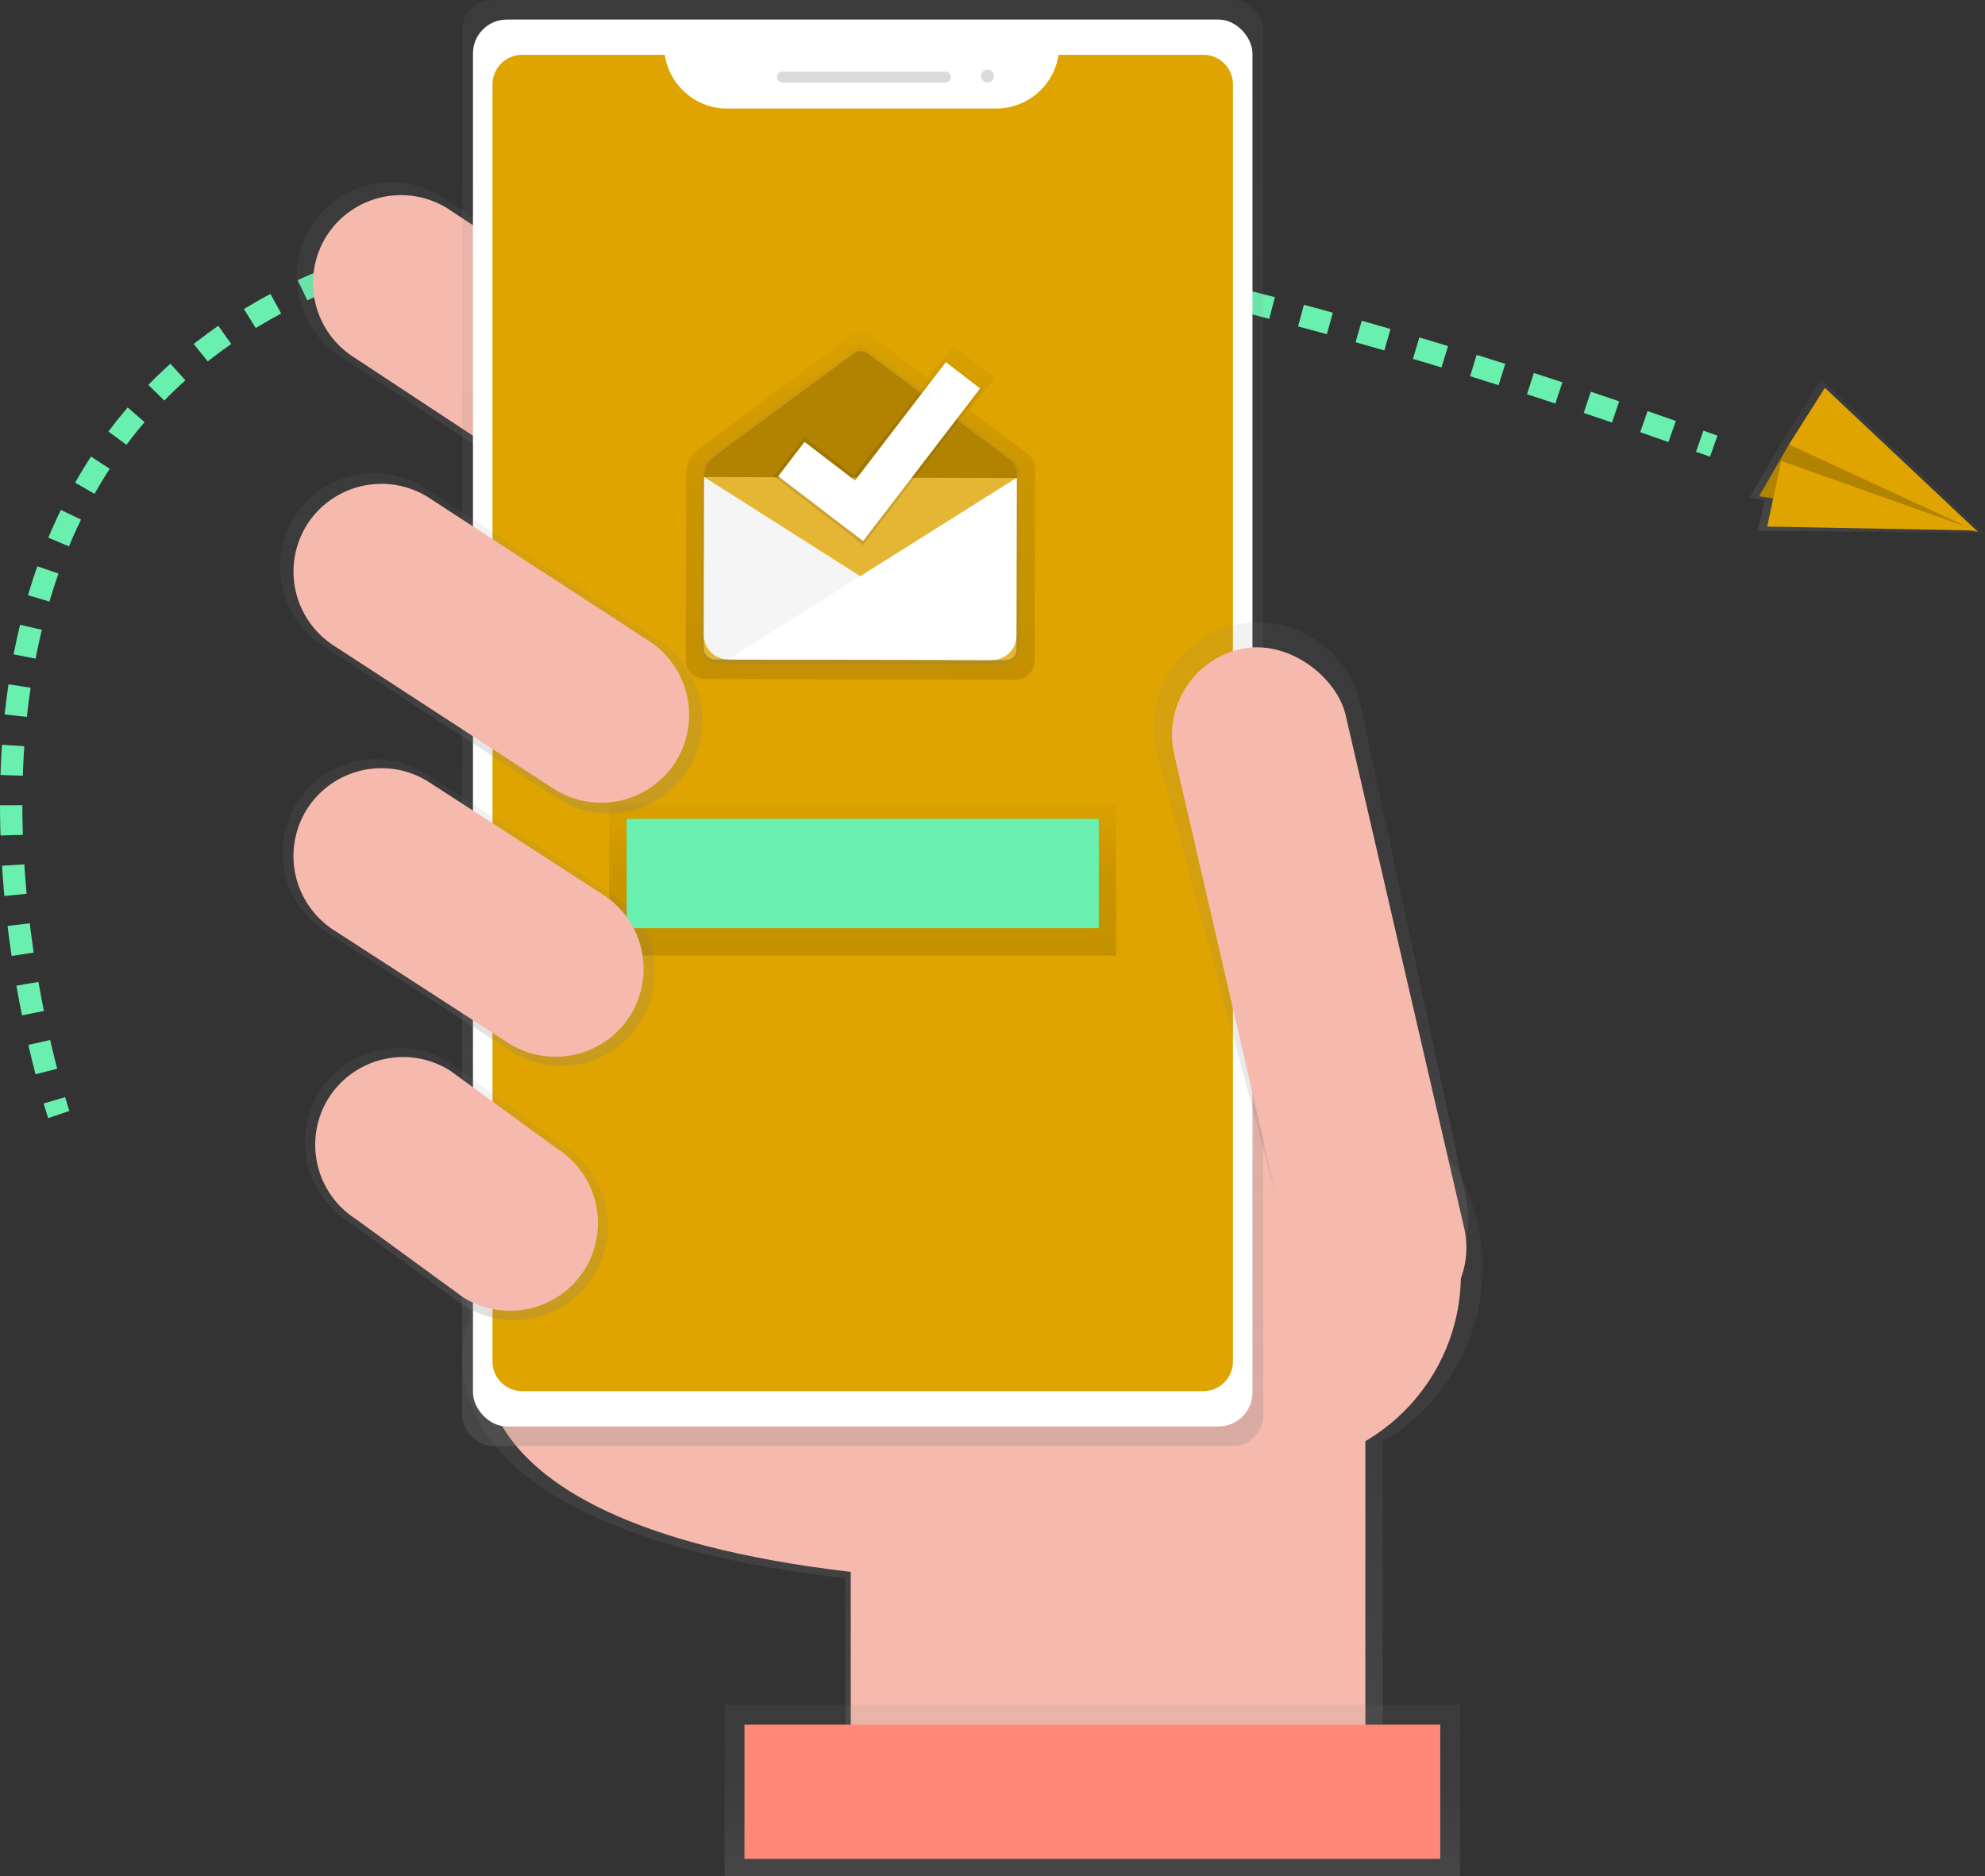<svg id="daa92041-3bd8-464c-9c92-61b3fade74bd" data-name="Layer 1" xmlns="http://www.w3.org/2000/svg" xmlns:xlink="http://www.w3.org/1999/xlink" width="798.82" height="755.15" viewBox="0 0 798.82 755.15"><rect x="0" y="0" width="798.82" height="755.15" fill="#333333" stroke="none"/><defs><linearGradient id="15164562-d11a-4880-a4be-123e1b3db71d" x1="589.65" y1="790.71" x2="589.65" y2="501.48" gradientTransform="translate(0.01 -0.01)" gradientUnits="userSpaceOnUse"><stop offset="0" stop-color="gray" stop-opacity="0.25"/><stop offset="0.54" stop-color="gray" stop-opacity="0.12"/><stop offset="1" stop-color="gray" stop-opacity="0.1"/></linearGradient><linearGradient id="4387c4a6-2b07-43b0-875b-db8294e1d525" x1="411.34" y1="295.04" x2="411.34" y2="145.7" xlink:href="#15164562-d11a-4880-a4be-123e1b3db71d"/><linearGradient id="b3ecf4c1-be91-4dc4-9933-d34be9a535f7" x1="545.52" y1="654.39" x2="545.52" y2="72.43" gradientTransform="translate(-198.33 -72.44)" xlink:href="#15164562-d11a-4880-a4be-123e1b3db71d"/><linearGradient id="a2779652-f4e8-430c-84f8-85803e1803c0" x1="725.88" y1="600.13" x2="725.88" y2="322.86" xlink:href="#15164562-d11a-4880-a4be-123e1b3db71d"/><linearGradient id="21cc8c64-f270-4c0a-a12f-47a949bb1355" x1="637.94" y1="827.57" x2="637.94" y2="758.57" gradientTransform="translate(-198.33 -72.44)" xlink:href="#15164562-d11a-4880-a4be-123e1b3db71d"/><linearGradient id="1cb52d5d-ff8e-4354-9b08-01122ab0b5ee" x1="544.65" y1="346" x2="544.65" y2="205.86" gradientUnits="userSpaceOnUse"><stop offset="0" stop-opacity="0.12"/><stop offset="0.55" stop-opacity="0.09"/><stop offset="1" stop-opacity="0.02"/></linearGradient><linearGradient id="081aff01-d630-4567-81f7-f799dc64c22c" x1="544.65" y1="339.86" x2="544.65" y2="212" gradientTransform="matrix(1, 0, 0, 1, 0, 0)" xlink:href="#15164562-d11a-4880-a4be-123e1b3db71d"/><linearGradient id="53983704-70f1-484c-b4a9-0fefea28f4ed" x1="551.34" y1="291.95" x2="551.34" y2="217.12" gradientTransform="translate(-197.33 -73.75) rotate(0.13)" xlink:href="#1cb52d5d-ff8e-4354-9b08-01122ab0b5ee"/><linearGradient id="07be2ee9-c937-4187-b89e-5aac7e382593" x1="396.05" y1="399.86" x2="396.05" y2="262.83" xlink:href="#15164562-d11a-4880-a4be-123e1b3db71d"/><linearGradient id="41444764-58a6-4e8b-8ef1-42407163ea5e" x1="386.87" y1="501.4" x2="386.87" y2="378" xlink:href="#15164562-d11a-4880-a4be-123e1b3db71d"/><linearGradient id="d5f06af9-7d77-4f55-b81c-ea1018bd06e7" x1="382.07" y1="603.69" x2="382.07" y2="494.16" xlink:href="#15164562-d11a-4880-a4be-123e1b3db71d"/><linearGradient id="a0f95284-1d1b-41ad-8ba2-df33ef14eff8" x1="347.18" y1="384.57" x2="347.18" y2="323.57" xlink:href="#1cb52d5d-ff8e-4354-9b08-01122ab0b5ee"/><linearGradient id="bf099e8a-7ee0-495a-b39d-11459c4d4e21" x1="958.8" y1="334.16" x2="958.8" y2="269.01" gradientTransform="translate(104.71 -563.96) rotate(32.36)" xlink:href="#15164562-d11a-4880-a4be-123e1b3db71d"/></defs><title>mail_2</title><path d="M222,521s-.68-2-1.78-5.72" transform="translate(-198.34 -72.43)" fill="none" stroke="#69f0ae" stroke-miterlimit="10" stroke-width="9"/><path d="M217,503.68C192.69,410.08,116.9-21.3,876.66,248" transform="translate(-198.34 -72.43)" fill="none" stroke="#69f0ae" stroke-miterlimit="10" stroke-width="9" stroke-dasharray="12.04 12.04"/><path d="M882.35,250l5.65,2" transform="translate(-198.34 -72.43)" fill="none" stroke="#69f0ae" stroke-miterlimit="10" stroke-width="9"/><path d="M794.94,582.69a81.21,81.21,0,0,0-161-15.14l-249.59-6.77,2.74,42.88s-35.59,82.12,151.46,104v83H754.79v-138A81.16,81.16,0,0,0,794.94,582.69Z" transform="translate(-198.34 -72.43)" fill="url(#15164562-d11a-4880-a4be-123e1b3db71d)"/><path d="M395.66,605.46s-34.08,78.64,145.05,99.62v79.52H747.8V574L393,564.39Z" transform="translate(-198.34 -72.43)" fill="#f6b9ad"/><path d="M499.16,277.29h0a38.18,38.18,0,0,1-52.5,11.93L335.47,215.95a38.18,38.18,0,0,1-11.93-52.5h0A38.18,38.18,0,0,1,376,151.52l111.19,73.27A38.18,38.18,0,0,1,499.16,277.29Z" transform="translate(-198.34 -72.43)" fill="url(#4387c4a6-2b07-43b0-875b-db8294e1d525)"/><path d="M493,273.28h0a35.49,35.49,0,0,1-48.8,11.09L340.81,216.26a35.49,35.49,0,0,1-11.09-48.8h0a35.49,35.49,0,0,1,48.8-11.09l103.37,68.12A35.49,35.49,0,0,1,493,273.28Z" transform="translate(-198.34 -72.43)" fill="#f6b9ad"/><circle cx="510.14" cy="512.94" r="77.77" fill="#f6b9ad"/><rect x="185.97" width="322.42" height="581.96" rx="12.25" ry="12.25" fill="url(#b3ecf4c1-be91-4dc4-9933-d34be9a535f7)"/><rect x="190.33" y="7.87" width="313.7" height="566.24" rx="13.64" ry="13.64" fill="#fff"/><path d="M624.33,94.49a25.43,25.43,0,0,1-25.07,21.63H490.92a25.43,25.43,0,0,1-25.06-21.63H408.46a11.91,11.91,0,0,0-11.92,11.91v514a11.91,11.91,0,0,0,11.91,11.92H682.59a11.91,11.91,0,0,0,11.92-11.91v-514A11.91,11.91,0,0,0,682.6,94.49Z" transform="translate(-198.34 -72.43)" fill="#DFA400"/><rect x="312.67" y="28.84" width="69.91" height="4.37" rx="2" ry="2" fill="#dbdbdb"/><circle cx="397.43" cy="30.59" r="2.62" fill="#dbdbdb"/><path d="M758.76,599.08h0c-22.57,5.22-38.06-9.5-43.28-32.06L663.62,374.46a42.24,42.24,0,0,1,31.55-50.51h0a42.24,42.24,0,0,1,50.51,31.55L788,553C793.22,575.6,781.32,593.86,758.76,599.08Z" transform="translate(-198.34 -72.43)" fill="url(#a2779652-f4e8-430c-84f8-85803e1803c0)"/><rect x="693.86" y="330.01" width="70.78" height="282.61" rx="35.39" ry="35.39" transform="translate(-285.75 103.91) rotate(-13.01)" fill="#f6b9ad"/><rect x="291.59" y="686.15" width="296" height="69" fill="url(#21cc8c64-f270-4c0a-a12f-47a949bb1355)"/><rect x="299.59" y="694.15" width="280" height="54" fill="#ff8976"/><path d="M611.56,254.81l-22.94-17.27,10-13-16.69-13.1L571.5,224.66l-23.59-17.75a5.19,5.19,0,0,0-6.23,0l-62.53,46.55c-2.37,2-4.59,4.29-4.61,9.53h-.07l-.16,71.72h0v3.19a7.82,7.82,0,0,0,7.8,7.84h3.08l59.29.13,62.38.14a7.82,7.82,0,0,0,7.84-7.8l.17-74.78H615C615,258.18,613.93,256.81,611.56,254.81Z" transform="translate(-198.34 -72.43)" fill="url(#1cb52d5d-ff8e-4354-9b08-01122ab0b5ee)"/><path d="M608.84,264.52c0-4.78-1-6-3.14-7.85L547.63,213a4.74,4.74,0,0,0-5.69,0l-57.05,42.48a10.06,10.06,0,0,0-4.2,8.69h-.06l-.15,65.44h0v2.91a7.14,7.14,0,0,0,7.12,7.15h2.81l54.1.12,56.91.13a7.14,7.14,0,0,0,7.15-7.12l.15-68.23Z" transform="translate(-198.34 -72.43)" fill="url(#081aff01-d630-4567-81f7-f799dc64c22c)"/><path d="M481.61,264.55H607.44a0,0,0,0,1,0,0v69.23a4.18,4.18,0,0,1-4.18,4.18h-117a4.61,4.61,0,0,1-4.61-4.61V264.55a0,0,0,0,1,0,0Z" transform="translate(-197.67 -73.64) rotate(0.13)" fill="#DFA400"/><path d="M481.61,264.55H607.44a0,0,0,0,1,0,0v69.23a4.18,4.18,0,0,1-4.18,4.18h-117a4.61,4.61,0,0,1-4.61-4.61V264.55a0,0,0,0,1,0,0Z" transform="translate(-197.67 -73.64) rotate(0.13)" fill="#fff" opacity="0.2"/><path d="M481.69,264.41,481.55,328a9.77,9.77,0,0,0,9.75,9.79l106.29.24" transform="translate(-198.34 -72.43)" fill="#f5f5f5"/><path d="M607.53,264.69l-.14,63.63a9.77,9.77,0,0,1-9.79,9.75l-106.29-.24" transform="translate(-198.34 -72.43)" fill="#fff"/><path d="M541.93,214.66l-56,41.3a9.75,9.75,0,0,0-4.13,8.45l125.89.4c0-4.65-1-5.87-3.08-7.63l-57.05-42.5A4.69,4.69,0,0,0,541.93,214.66Z" transform="translate(-198.34 -72.43)" fill="#DFA400"/><path d="M541.93,214.66l-56,41.3a9.75,9.75,0,0,0-4.13,8.45l125.89.4c0-4.65-1-5.87-3.08-7.63l-57.05-42.5A4.69,4.69,0,0,0,541.93,214.66Z" transform="translate(-198.34 -72.43)" opacity="0.2"/><polygon points="395.56 156.6 380.33 144.66 343.52 191.28 323.74 175.94 311.35 191.69 340.14 213.68 340.14 213.68 347.28 219.41 395.56 156.6" fill="url(#53983704-70f1-484c-b4a9-0fefea28f4ed)"/><polygon points="394.44 156.31 380.64 145.73 344.07 193.42 323.76 177.85 313.17 191.65 340.38 212.49 340.38 212.49 347.36 217.72 394.44 156.31" fill="#fff"/><path d="M475.28,382.24h0a37.9,37.9,0,0,1-52.11,11.84l-94.5-61.53a37.9,37.9,0,0,1-11.84-52.11h0a37.9,37.9,0,0,1,52.11-11.84l94.5,61.53A37.9,37.9,0,0,1,475.28,382.24Z" transform="translate(-198.34 -72.43)" fill="url(#07be2ee9-c937-4187-b89e-5aac7e382593)"/><path d="M470.26,379h0a35.49,35.49,0,0,1-48.8,11.09l-88.51-57.63a35.49,35.49,0,0,1-11.09-48.8h0a35.49,35.49,0,0,1,48.8-11.09l88.51,57.63A35.49,35.49,0,0,1,470.26,379Z" transform="translate(-198.34 -72.43)" fill="#f6b9ad"/><path d="M456,483.86h0a37.72,37.72,0,0,1-51.87,11.79L329.55,447.4a37.72,37.72,0,0,1-11.79-51.87h0a37.72,37.72,0,0,1,51.87-11.79L444.2,432A37.72,37.72,0,0,1,456,483.86Z" transform="translate(-198.34 -72.43)" fill="url(#41444764-58a6-4e8b-8ef1-42407163ea5e)"/><path d="M437.28,586h0a38.06,38.06,0,0,1-52.34,11.9L338.75,564.2a38.06,38.06,0,0,1-11.9-52.34h0A38.06,38.06,0,0,1,379.19,500l46.19,33.69A38.06,38.06,0,0,1,437.28,586Z" transform="translate(-198.34 -72.43)" fill="url(#d5f06af9-7d77-4f55-b81c-ea1018bd06e7)"/><path d="M433.55,583.49h0a35.49,35.49,0,0,1-48.8,11.09l-43.07-31.42a35.49,35.49,0,0,1-11.09-48.8h0a35.49,35.49,0,0,1,48.8-11.09l43.07,31.42A35.49,35.49,0,0,1,433.55,583.49Z" transform="translate(-198.34 -72.43)" fill="#f6b9ad"/><rect x="245.18" y="323.57" width="204" height="61" fill="url(#a0f95284-1d1b-41ad-8ba2-df33ef14eff8)"/><rect x="252.18" y="329.57" width="190" height="44" fill="#69f0ae"/><polygon points="795.23 214.52 798.82 215.08 798.26 214.55 798.56 214.55 798.09 214.39 733 152.66 717.2 177.59 704.06 200.33 710.15 201.28 707.45 213.6 795.23 214.52" fill="url(#bf099e8a-7ee0-495a-b39d-11459c4d4e21)"/><polygon points="719.93 178.89 707.93 199.7 795.93 214.03 739.25 174.56 719.93 178.89" fill="#DFA400"/><polygon points="719.93 178.89 707.93 199.7 795.93 214.03 739.25 174.56 719.93 178.89" opacity="0.2"/><polygon points="734.38 156.09 795.93 214.03 719.93 178.89 734.38 156.09" fill="#DFA400"/><polygon points="711.17 211.93 795.69 213.54 716.79 185.52 711.17 211.93" fill="#DFA400"/><path d="M451.9,481.25h0a35.49,35.49,0,0,1-48.8,11.09l-70.16-45.4a35.49,35.49,0,0,1-11.09-48.8h0A35.49,35.49,0,0,1,370.65,387l70.16,45.4A35.49,35.49,0,0,1,451.9,481.25Z" transform="translate(-198.34 -72.43)" fill="#f6b9ad"/></svg>
